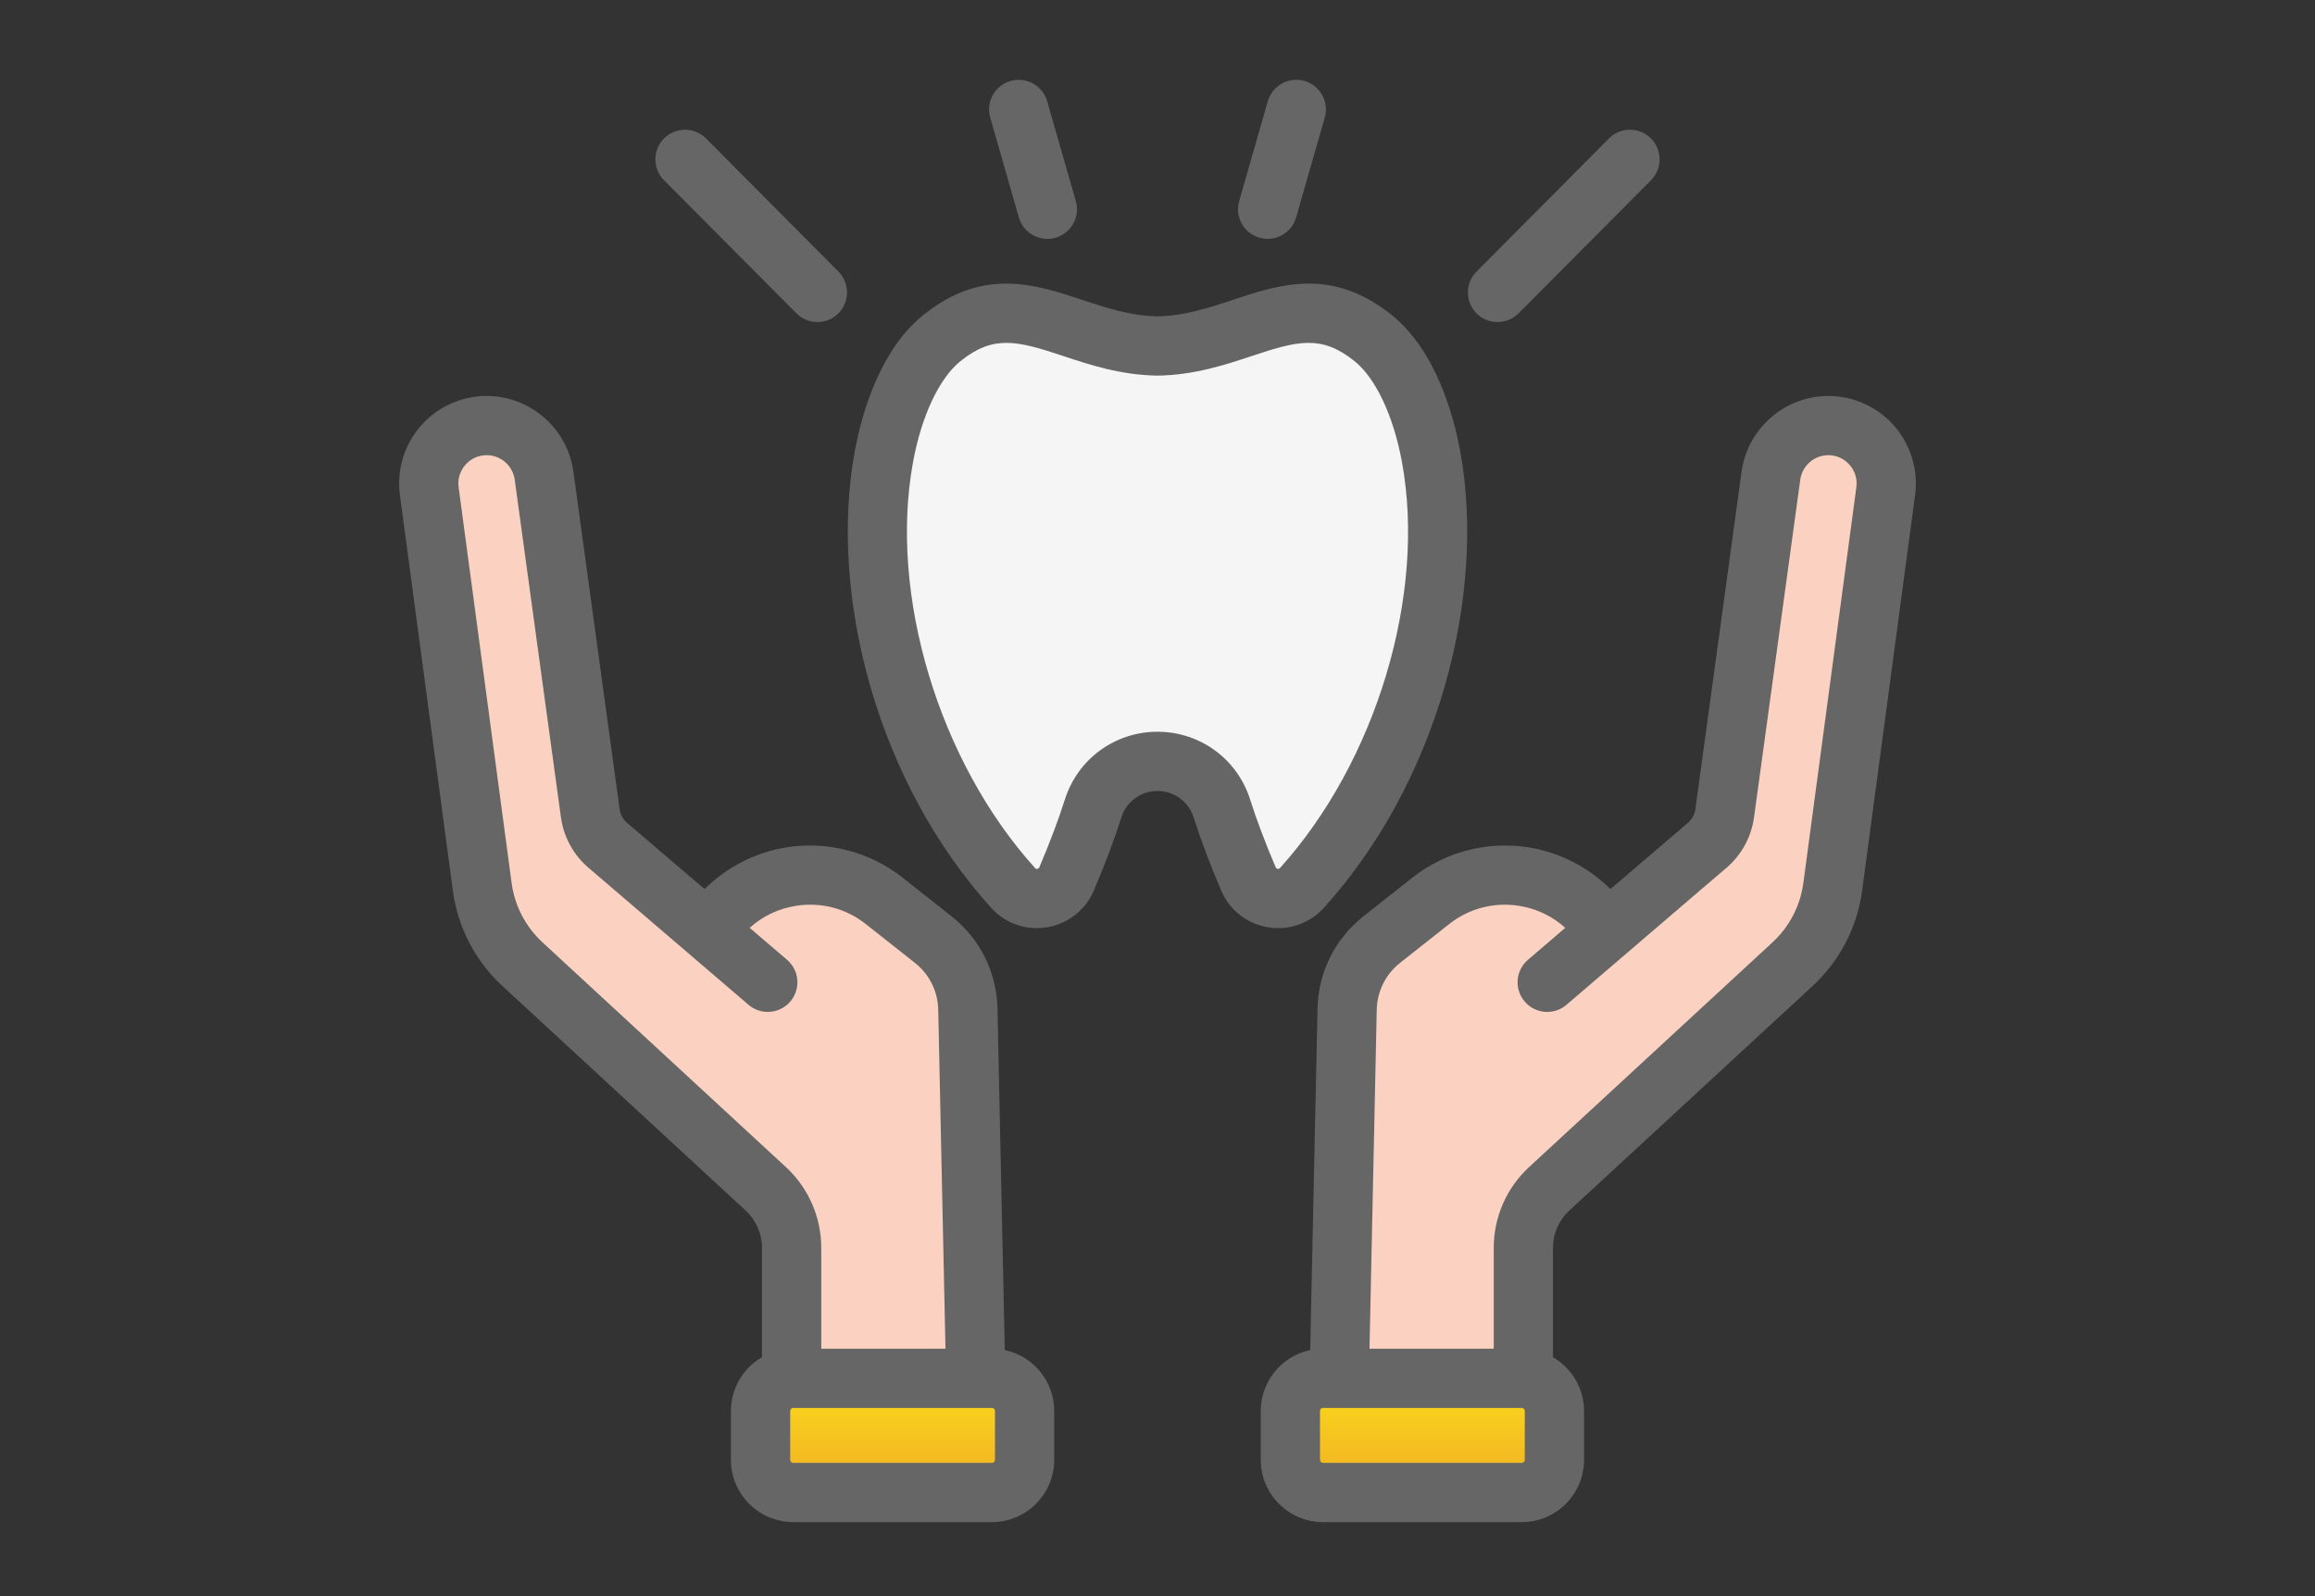 <svg width="116" height="80" viewBox="0 0 116 80" fill="none" xmlns="http://www.w3.org/2000/svg">
<rect x="0" y="0" width="116" height="80" fill="#333333" stroke="none"/>
<path d="M48.497 51.906C48.468 50.548 47.834 49.273 46.767 48.431L44.308 46.487C41.573 44.325 37.577 44.943 35.622 47.829L35.498 48.013L30.456 43.703C29.977 43.293 29.664 42.721 29.578 42.095L27.262 25.172C27.065 23.735 25.837 22.663 24.387 22.663C22.631 22.663 21.277 24.21 21.511 25.951L24.165 45.785C24.364 47.271 25.075 48.64 26.176 49.656L38.379 60.924C39.2 61.682 39.667 62.75 39.667 63.867V70.416H48.893L48.497 51.906Z" fill="#FBD2C2"/>
<path d="M49.703 70.417H39.749C38.844 70.417 38.11 71.15 38.11 72.055V74.502C38.11 75.407 38.844 76.14 39.749 76.14H49.703C50.608 76.14 51.342 75.407 51.342 74.502V72.055C51.342 71.15 50.608 70.417 49.703 70.417Z" fill="url(#paint0_linear)"/>
<path d="M91.613 22.663C90.162 22.663 88.935 23.735 88.738 25.172L86.421 42.095C86.336 42.721 86.023 43.293 85.543 43.703L80.502 48.013L80.378 47.829C78.422 44.943 74.427 44.325 71.692 46.487L69.232 48.431C68.166 49.273 67.531 50.548 67.502 51.906L67.106 70.416H76.333V63.867C76.333 62.75 76.8 61.682 77.621 60.924L89.824 49.656C90.925 48.64 91.636 47.271 91.835 45.785L94.49 25.951C94.722 24.21 93.369 22.663 91.613 22.663Z" fill="#FBD2C2"/>
<path d="M66.297 70.417C65.392 70.417 64.658 71.15 64.658 72.055V74.502C64.658 75.407 65.392 76.14 66.297 76.14H76.251C77.155 76.14 77.889 75.407 77.889 74.502V72.055C77.889 71.15 77.155 70.417 76.251 70.417H66.297Z" fill="url(#paint1_linear)"/>
<path d="M71.71 24.229C71.252 21.735 70.266 19.448 68.794 18.27C65.081 15.297 62.407 18.599 58 18.675C53.591 18.598 50.919 15.297 47.205 18.27C45.733 19.448 44.748 21.735 44.289 24.229C43.048 30.987 45.363 39.863 50.766 45.84C51.555 46.713 52.986 46.463 53.446 45.38C53.882 44.353 54.386 43.082 54.773 41.855C55.218 40.449 56.525 39.494 58 39.494C59.475 39.494 60.781 40.449 61.226 41.855C61.613 43.082 62.116 44.353 62.553 45.38C63.013 46.463 64.444 46.713 65.232 45.84C70.636 39.863 72.951 30.987 71.71 24.229Z" fill="#F5F5F5"/>
<path d="M50.347 67.666L49.981 50.541C49.942 48.733 49.106 47.053 47.687 45.932L45.228 43.989C43.601 42.703 41.493 42.148 39.445 42.464C37.872 42.708 36.421 43.452 35.305 44.562L31.42 41.242C31.217 41.068 31.085 40.826 31.049 40.56L28.732 23.637C28.436 21.476 26.568 19.846 24.386 19.846C23.122 19.846 21.919 20.392 21.085 21.343C20.253 22.296 19.871 23.56 20.039 24.814L22.693 44.649C22.937 46.473 23.816 48.165 25.169 49.414L37.371 60.681C37.886 61.157 38.182 61.833 38.182 62.534V68.024C37.253 68.566 36.626 69.57 36.626 70.721V73.168C36.626 74.89 38.027 76.29 39.749 76.29H49.703C51.425 76.29 52.825 74.889 52.825 73.168V70.721C52.826 69.22 51.761 67.964 50.347 67.666ZM27.183 47.232C26.337 46.453 25.788 45.395 25.636 44.255L22.981 24.42C22.926 24.009 23.046 23.611 23.319 23.299C23.593 22.987 23.972 22.814 24.386 22.814C25.091 22.814 25.695 23.341 25.791 24.04L28.107 40.963C28.242 41.951 28.734 42.851 29.492 43.498L31.073 44.85L37.506 50.361C37.786 50.601 38.13 50.718 38.471 50.718C38.89 50.718 39.305 50.543 39.599 50.2C40.132 49.577 40.06 48.64 39.438 48.107L37.566 46.504C38.211 45.92 39.012 45.536 39.899 45.398C41.153 45.206 42.392 45.531 43.387 46.318L45.847 48.262C46.568 48.832 46.993 49.685 47.013 50.604L47.376 67.598H41.151V62.534C41.151 61.006 40.507 59.536 39.385 58.5L27.183 47.232ZM49.857 73.168C49.857 73.252 49.788 73.322 49.703 73.322H39.749C39.664 73.322 39.595 73.252 39.595 73.168V70.722C39.595 70.636 39.664 70.567 39.749 70.567H49.703C49.788 70.567 49.857 70.636 49.857 70.722V73.168Z" fill="#666666"/>
<path d="M94.914 21.343C94.081 20.392 92.877 19.846 91.613 19.846C89.431 19.846 87.563 21.476 87.267 23.637L84.951 40.561C84.915 40.826 84.782 41.068 84.579 41.242L83.033 42.563C83.032 42.563 83.032 42.564 83.032 42.564L82.992 42.598L80.694 44.562C79.578 43.452 78.127 42.708 76.553 42.465C74.505 42.148 72.398 42.704 70.771 43.989L68.312 45.932C66.893 47.053 66.057 48.733 66.019 50.541L65.652 67.666C64.238 67.964 63.174 69.22 63.174 70.722V73.168C63.174 74.89 64.575 76.291 66.296 76.291H76.25C77.972 76.291 79.373 74.89 79.373 73.168V70.722C79.373 69.57 78.746 68.566 77.817 68.024V62.534C77.817 61.833 78.113 61.157 78.628 60.681L90.831 49.414C92.183 48.165 93.062 46.473 93.306 44.649L95.961 24.814C96.128 23.56 95.746 22.296 94.914 21.343ZM76.404 73.168C76.404 73.252 76.335 73.322 76.25 73.322H66.296C66.212 73.322 66.142 73.252 66.142 73.168V70.722C66.142 70.636 66.212 70.567 66.296 70.567H76.25C76.335 70.567 76.404 70.636 76.404 70.722V73.168ZM93.018 24.42L90.363 44.255C90.211 45.395 89.662 46.453 88.816 47.232L76.614 58.5C75.492 59.536 74.848 61.007 74.848 62.534V67.599H68.623L68.986 50.605C69.006 49.686 69.431 48.832 70.152 48.262L72.612 46.318C73.607 45.532 74.846 45.206 76.1 45.399C76.987 45.536 77.787 45.92 78.432 46.504L76.562 48.107C75.939 48.64 75.866 49.577 76.4 50.2C76.693 50.543 77.109 50.719 77.528 50.719C77.87 50.719 78.213 50.601 78.493 50.362L84.876 44.893L86.507 43.499C87.265 42.851 87.756 41.951 87.891 40.964L90.208 24.04C90.304 23.341 90.908 22.815 91.613 22.815C92.028 22.815 92.407 22.987 92.68 23.299C92.953 23.611 93.073 24.009 93.018 24.42Z" fill="#666666"/>
<path d="M39.907 15.704C40.197 15.997 40.578 16.142 40.959 16.142C41.338 16.142 41.716 15.998 42.006 15.71C42.587 15.132 42.59 14.192 42.012 13.611L35.378 6.94C34.8 6.359 33.86 6.356 33.279 6.934C32.697 7.512 32.695 8.452 33.273 9.034L39.907 15.704Z" fill="#666666"/>
<path d="M75.04 16.142C75.421 16.142 75.803 15.997 76.093 15.704L82.727 9.034C83.305 8.452 83.302 7.512 82.721 6.934C82.14 6.356 81.2 6.359 80.622 6.94L73.987 13.611C73.409 14.192 73.412 15.132 73.993 15.71C74.283 15.998 74.662 16.142 75.04 16.142Z" fill="#666666"/>
<path d="M51.054 10.898C51.241 11.549 51.835 11.973 52.48 11.973C52.616 11.973 52.753 11.954 52.89 11.915C53.678 11.689 54.134 10.866 53.907 10.078L52.472 5.076C52.246 4.288 51.424 3.832 50.636 4.058C49.848 4.284 49.392 5.106 49.618 5.894L51.054 10.898Z" fill="#666666"/>
<path d="M63.11 11.914C63.247 11.954 63.384 11.973 63.52 11.973C64.165 11.973 64.759 11.549 64.945 10.897L66.381 5.894C66.607 5.106 66.151 4.284 65.364 4.058C64.575 3.831 63.753 4.288 63.527 5.075L62.092 10.079C61.866 10.867 62.322 11.689 63.11 11.914Z" fill="#666666"/>
<path d="M64.05 46.519C64.915 46.519 65.742 46.157 66.335 45.502C69.077 42.468 71.171 38.63 72.39 34.405C73.549 30.384 73.826 26.201 73.17 22.627C72.841 20.837 71.957 17.566 69.722 15.777C66.733 13.385 64.111 14.255 61.798 15.023C60.605 15.419 59.371 15.829 58 15.857C56.629 15.829 55.395 15.419 54.202 15.023C51.889 14.255 49.267 13.385 46.279 15.777C44.044 17.566 43.159 20.837 42.83 22.627C42.173 26.201 42.451 30.384 43.611 34.405C44.829 38.63 46.923 42.468 49.665 45.502C50.375 46.287 51.423 46.651 52.469 46.475C53.52 46.299 54.396 45.608 54.813 44.628C55.384 43.283 55.847 42.052 56.189 40.969C56.44 40.177 57.167 39.645 58 39.645C58.833 39.645 59.561 40.177 59.811 40.969C60.153 42.052 60.617 43.283 61.188 44.627C61.604 45.608 62.48 46.299 63.531 46.475C63.704 46.504 63.878 46.519 64.05 46.519ZM58 36.676C55.866 36.676 54.001 38.042 53.358 40.075C53.044 41.068 52.614 42.209 52.08 43.467C52.072 43.485 52.051 43.535 51.977 43.547C51.91 43.559 51.883 43.528 51.868 43.511C47.045 38.176 44.529 29.809 45.75 23.163C46.175 20.844 47.067 18.949 48.133 18.096C48.95 17.441 49.651 17.185 50.428 17.185C51.226 17.185 52.102 17.454 53.267 17.841C54.614 18.288 56.14 18.794 57.974 18.826C57.991 18.827 58.009 18.827 58.026 18.826C59.86 18.794 61.386 18.288 62.733 17.841C65.032 17.078 66.211 16.77 67.866 18.096C68.933 18.949 69.825 20.844 70.25 23.163C71.471 29.809 68.955 38.176 64.132 43.511C64.117 43.528 64.089 43.558 64.023 43.547C63.95 43.535 63.928 43.485 63.92 43.466C63.385 42.209 62.956 41.068 62.642 40.075C61.999 38.042 60.134 36.676 58 36.676Z" fill="#666666"/>
<defs>
<linearGradient id="paint0_linear" x1="38.294" y1="70.575" x2="38.294" y2="76.14" gradientUnits="userSpaceOnUse">
<stop stop-color="#F8CF1E"/>
<stop offset="1" stop-color="#EFA526"/>
</linearGradient>
<linearGradient id="paint1_linear" x1="64.842" y1="70.575" x2="64.842" y2="76.14" gradientUnits="userSpaceOnUse">
<stop stop-color="#F8CF1E"/>
<stop offset="1" stop-color="#EFA526"/>
</linearGradient>
</defs>
</svg>
